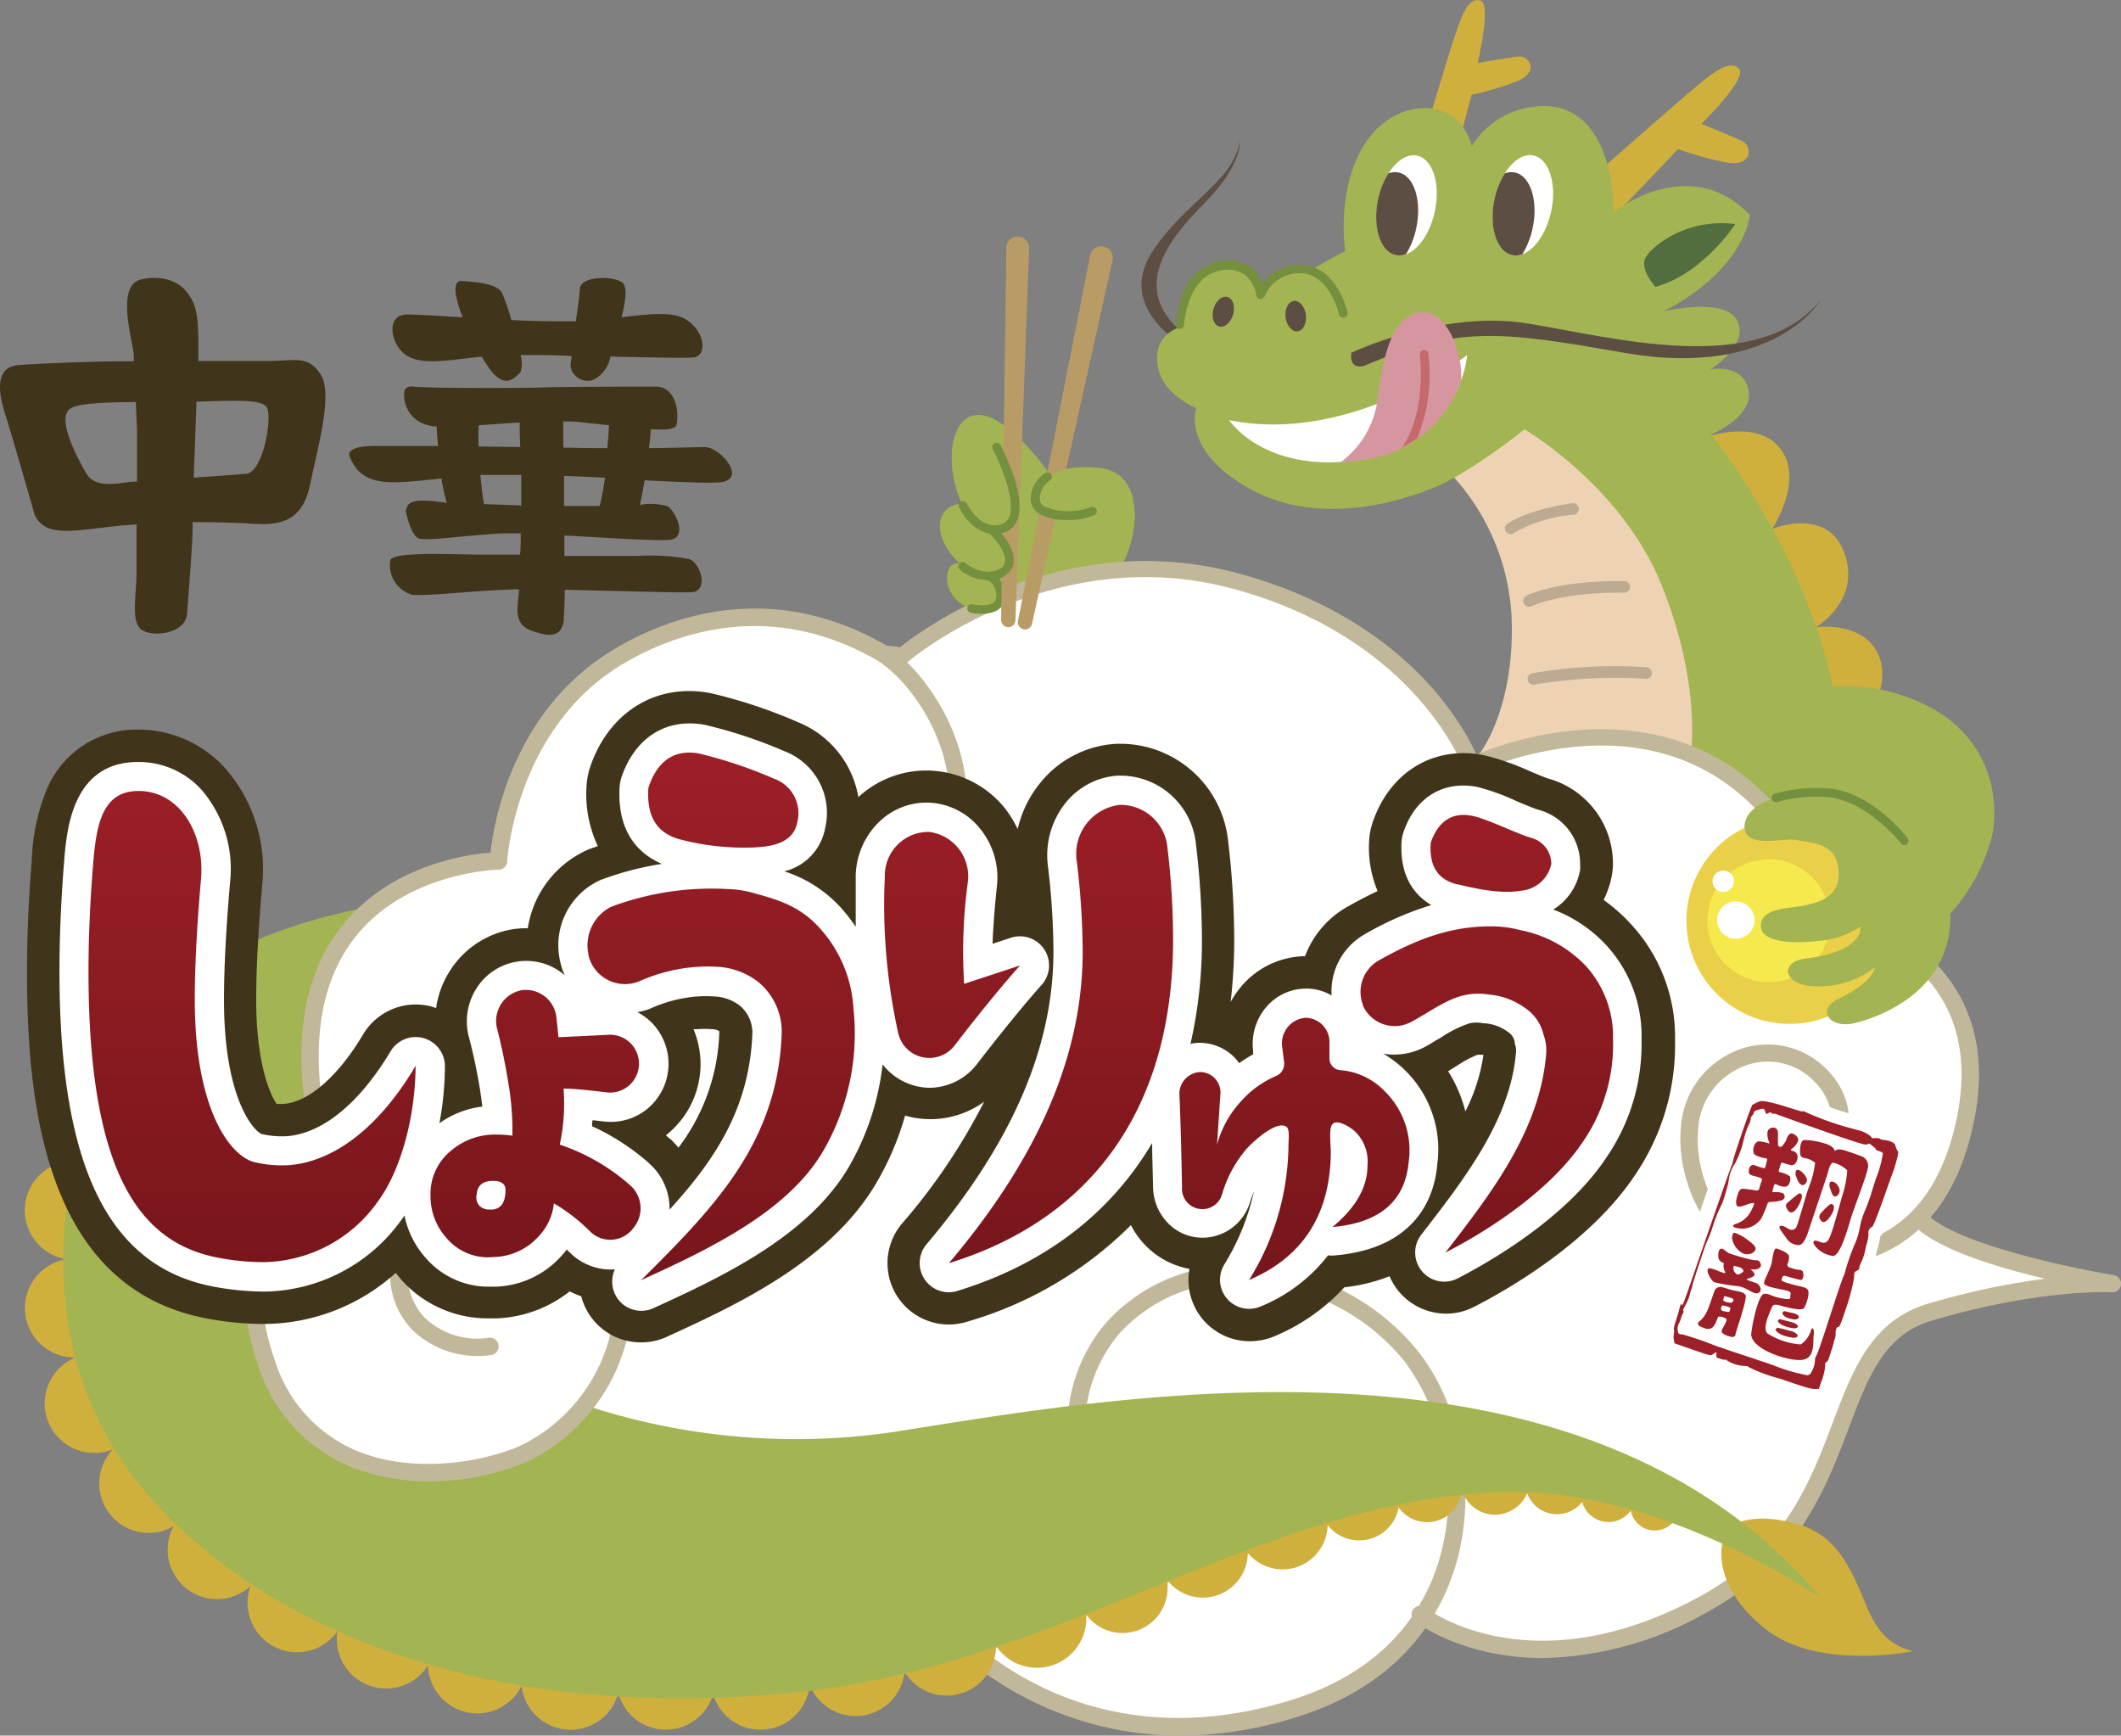 <?xml version="1.0" encoding="utf-8"?>
<svg xmlns="http://www.w3.org/2000/svg" xmlns:xlink="http://www.w3.org/1999/xlink" viewBox="0 0 207.56 169.83">
  <rect x="0" y="0" width="207.56" height="169.83" fill="#808080" stroke="none"/>
  <defs>
    <style>.cls-1{fill:#d0b03c;}.cls-2{fill:#edd3b3;}.cls-3{fill:#bdaa92;}.cls-4{fill:#5c4e42;}.cls-5{fill:#a3b452;}.cls-6{fill:#748f3e;}.cls-7{fill:#526d3e;}.cls-8{fill:#fff;}.cls-9{fill:#d5969f;}.cls-10{fill:#c6696c;}.cls-11{fill:#c1b89a;}.cls-12{fill:#ead048;}.cls-13{fill:#f5e94d;}.cls-14{fill:#b99b66;}.cls-15{fill:#40351a;}.cls-16{fill:url(#名称未設定グラデーション_2);}.cls-17{fill:#9d1f27;}</style>
    <linearGradient id="名称未設定グラデーション_2" x1="83.28" y1="124.35" x2="83.28" y2="72.64" gradientTransform="translate(0 1)" gradientUnits="userSpaceOnUse">
      <stop offset="0" stop-color="#77161b"/>
      <stop offset="1" stop-color="#9d1f27"/>
    </linearGradient>
  </defs>
  <g id="レイヤー_2" data-name="レイヤー 2">
    <g id="レイヤー_5" data-name="レイヤー 5">
      <path class="cls-1" d="M166.87,42.81s5.11-1.92,7.4,1.16-.86,7.8-.86,7.8,5.44-2.29,7.09,2.37-2.8,7.23-2.8,7.23,5.09-.72,6.31,3.22a5.22,5.22,0,0,1-4,6.52s4.58-.07,4.94,3.79-4,4.94-4,4.94,4.29,1.43,3.65,5.73-5.3,4.3-5.3,4.3S184.51,67.42,166.87,42.81Z"/>
      <path class="cls-1" d="M142.92,13.43,144,9.28A30.5,30.5,0,0,0,148.33,8c2.42-.91,1.29-2.58.27-2.47s-4,.64-4,.64,1.4-5.8.27-6.12-1.77,1.29-2.47,3.38-2.54,8.25-2.54,8.25Z"/>
      <path class="cls-1" d="M157.55,21.59l6.66-7a32,32,0,0,0,4.65,1.29c2.7.54,2.62-1.6,1.64-2.07s-4-1.69-4-1.69,4.53-4.45,3.69-5.37-2.32.16-4.13,1.66-9,7.84-9,7.84Z"/>
      <path class="cls-2" d="M142.33,46.76a22.14,22.14,0,0,1,5.59,13.53c.36,8.24-2.57,13-3.58,14-1.17,1.19-2.37,2-5.27,2.9l23.53,9.13s5.29-8.24,3.15-21.12-11.6-22.06-16.62-23.92l-7.16,5Z"/>
      <path class="cls-3" d="M147.85,52.27a.59.59,0,0,1-.47-.24.56.56,0,0,1,.14-.79c.08-.06,2-1.38,6.34-2a.56.56,0,0,1,.63.49.55.55,0,0,1-.48.63,14.29,14.29,0,0,0-5.84,1.77A.55.55,0,0,1,147.85,52.27Z"/>
      <path class="cls-3" d="M149.64,59.36a.57.57,0,0,1-.51-.32.56.56,0,0,1,.25-.76c.13-.06,3.13-1.51,9.57-1.42a.57.57,0,0,1,0,1.14h0c-6.12-.1-9,1.29-9.05,1.3A.57.57,0,0,1,149.64,59.36Z"/>
      <path class="cls-3" d="M150.07,67a.58.58,0,0,1-.56-.44.56.56,0,0,1,.43-.68,46.91,46.91,0,0,1,11.18-.59.57.57,0,0,1,.54.59.54.54,0,0,1-.59.54,48.22,48.22,0,0,0-10.88.56Z"/>
      <path class="cls-4" d="M114.91,33.16s-5.44-3.51-2.15-8.52,7.81-6.73,8.59-10.82c0,0,.19,2.39-3.51,6.09s-7.26,8.45-2,12.75C115.88,32.66,115.77,33.3,114.91,33.16Z"/>
      <path class="cls-5" d="M180.5,89.65l-19-3c3.15-4.58,4-13.24,4-13.24s.93-6.87-3-16.4-13.31-15-13.31-15-5.16,4.15-8.74,5.65-11.53,3.87-18.18.15S117.05,40,117.05,40l0-.06c-2-.93-3.28-2.23-3.66-3.73-.86-3.4,2-4.16,2-4.16s.14-5.36,3.87-6.08a3.19,3.19,0,0,1,4.08,2.79,4.13,4.13,0,0,1,4.08-2.44,3.65,3.65,0,0,1,.76.14l3.46-1.92s-.93-5.88,1.87-10.39,9.09-5.08,10.52.14a8.25,8.25,0,0,1,7.88-3.86c5.3.64,6.15,8.09,5.94,10.38,0,0,7.37-6,13.39.22,0,0-.36,5.22-8.45,9.45,0,0,6.09-1.5,7.23.93s-2.65,4.73-2.65,4.73,3.15-.65,3.73,2-3.66,4.37-3.66,4.37,9,11,11.89,24.56S180.5,89.65,180.5,89.65Z"/>
      <path class="cls-6" d="M115.43,32.18h0a.42.42,0,0,1-.38-.46c.11-1.27.73-5.48,4.19-6.14a3.87,3.87,0,0,1,3.13.54,3.58,3.58,0,0,1,1.18,1.6,4.43,4.43,0,0,1,4-1.79c3.28.24,4.28,4.45,4.32,4.63a.43.43,0,0,1-.32.51.44.44,0,0,1-.51-.32s-.9-3.78-3.55-4A3.68,3.68,0,0,0,123.75,29a.42.42,0,0,1-.45.26.43.43,0,0,1-.36-.38,3.33,3.33,0,0,0-1.12-2,3.09,3.09,0,0,0-2.46-.39c-2.87.56-3.41,4.26-3.51,5.38A.42.42,0,0,1,115.43,32.18Z"/>
      <path class="cls-7" d="M162,28.07s-1.64-1.79-.93-2.93,4-3.8,8.74-3.22C169.83,21.92,166.68,26.78,162,28.07Z"/>
      <ellipse class="cls-8" cx="149.03" cy="20.09" rx="4.98" ry="2.83" transform="translate(98.42 161.69) rotate(-78.01)"/>
      <path class="cls-4" d="M148.25,16.88a1.78,1.78,0,0,0-1,.09,7.92,7.92,0,0,0-1,2.53c-.57,2.69.21,5.13,1.73,5.46a1.78,1.78,0,0,0,1-.09,8,8,0,0,0,1-2.53C150.55,19.65,149.77,17.2,148.25,16.88Z"/>
      <ellipse class="cls-8" cx="137.64" cy="20.09" rx="4.98" ry="2.83" transform="translate(89.4 150.56) rotate(-78.01)"/>
      <path class="cls-4" d="M136.86,16.88a1.78,1.78,0,0,0-1,.09,7.91,7.91,0,0,0-1,2.53c-.57,2.69.2,5.13,1.73,5.46a1.78,1.78,0,0,0,1-.09,8,8,0,0,0,1-2.53C139.16,19.65,138.39,17.2,136.86,16.88Z"/>
      <ellipse class="cls-4" cx="126.8" cy="30.94" rx="1" ry="1.5" transform="translate(-2.86 15.97) rotate(-7.13)"/>
      <ellipse class="cls-4" cx="119.71" cy="30.51" rx="1.5" ry="1" transform="translate(57.46 137.21) rotate(-74.04)"/>
      <path class="cls-4" d="M132.24,34.52s8.88-4.23,17.25-2.87,22.63,5.3,28.72-2.36c0,0-4.43,7.83-19.27,5.23-12.24-2.15-16.25-2.65-25.49,1.29C133.45,35.81,132,36.24,132.24,34.52Z"/>
      <path class="cls-8" d="M120.28,41.11s3.51,5.37,13,3.86a11.87,11.87,0,0,0,10.31-10.24S132.31,43.54,120.28,41.11Z"/>
      <path class="cls-9" d="M143,37.22A11.67,11.67,0,0,1,133.31,45a21.24,21.24,0,0,1-2.13.23,9,9,0,0,0,3.55-5.66s0,0,0-.08c.59-4.19,1.24-8.38,4.14-8.92,2-.37,3.49,2.08,4,4.75A10.46,10.46,0,0,1,143,37.22Z"/>
      <path class="cls-10" d="M139.78,34.62a.42.42,0,0,0-.48-.36.43.43,0,0,0-.36.48s.73,5.45-1.71,9a12.76,12.76,0,0,0,1.46-.86A16.5,16.5,0,0,0,139.78,34.62Z"/>
      <path class="cls-5" d="M111.05,50.15a11,11,0,0,1-1.74,6c-1.74,2.44-5.53,4-10.66,2.57s-3.57-8.07-3.57-8.07c-2.22-2.47-2.75-8.25-.45-9.73,3-1.93,8.13,5.51,8.13,5.51Z"/>
      <path class="cls-8" d="M187.81,119.15l-.05,0a18.41,18.41,0,0,0,4.49-9.2c3.72-17.33-13.32-20.34-13.32-20.34C169.05,62.8,144,75,144,75s-4.58-13-23.06-18-32.65,7.3-32.65,7.3-16-3.15-26.56,8.74S57.57,99,57.57,99c-11.6-.14-21.91,8.74-22.2,23.2s9.38,20.19,9.38,20.19-1.11,15.17,15.61,21.2c15.89,5.73,31.43-5.16,31.43-5.16s12.39,15.76,34.87,8.74c6-1.87,10-5.15,12.56-9,1.39.95,11.77,7.39,27.54-1.19,16-8.7,11.17-25.35,22.13-28.57s17.82-2.79,17.82-2.79S191,123,187.81,119.15Z"/>
      <path class="cls-11" d="M151,162.24c-7.66,0-12.16-3.31-12.44-3.53a.85.85,0,1,1,1-1.36c.43.33,10.56,7.7,26.79-1.14,8.25-4.49,10.77-11.14,13-17,1.94-5.15,3.78-10,9.31-11.64a74.2,74.2,0,0,1,11.46-2.45c-4.86-1.15-10.94-3-13-5.42a.85.85,0,0,1,.11-1.2.84.84,0,0,1,1.19.11c2.48,3,14.12,5.44,18.39,6.15a.85.85,0,0,1-.19,1.69c-.06,0-6.88-.38-17.53,2.76-4.71,1.38-6.25,5.45-8.2,10.6-2.21,5.84-5,13.11-13.76,17.9A33.81,33.81,0,0,1,151,162.24Z"/>
      <path class="cls-11" d="M115.48,169.83a32.92,32.92,0,0,1-23.84-10.25c-3.14,2-17.08,10.06-31.57,4.84-15.36-5.54-16.18-18.76-16.18-21.54-1.94-1.34-9.63-7.46-9.37-20.67.3-15.37,11-23.55,21.82-24C55.06,94.46,52,82.55,61.08,72.4c9.85-11,24.36-9.46,27-9.07,2.23-1.77,15.94-11.88,33.12-7.22,16.17,4.39,21.91,14.68,23.28,17.73,2.8-1.16,12.12-4.46,21.11-.84,6.25,2.52,11,7.85,14,15.84,1.78.41,7.92,2.17,11.5,7.48,2.51,3.73,3.19,8.36,2,13.77-1.83,8.52-6.45,11.79-10,13-5.86,2.06-12.24.05-14.7-2s-4.25-6.66-3.91-10.61a8.68,8.68,0,0,1,4.32-7.12,8.11,8.11,0,0,1,9.1.51c2.29,1.76,3.45,4.47,2.88,6.74a.85.85,0,1,1-1.65-.41c.4-1.6-.53-3.65-2.27-5a6.36,6.36,0,0,0-7.23-.37,7,7,0,0,0-3.45,5.78c-.3,3.38,1.14,7.4,3.29,9.14,1.87,1.53,7.62,3.59,13.06,1.68,4.57-1.61,7.57-5.58,8.91-11.79,1.06-4.95.47-9.14-1.77-12.47-3.72-5.54-10.79-6.84-10.87-6.85a.86.86,0,0,1-.65-.55c-2.86-7.76-7.31-12.91-13.21-15.29-9.8-4-20.45,1.11-20.56,1.16a.87.87,0,0,1-.69,0,.84.84,0,0,1-.48-.5c-.05-.13-4.7-12.68-22.48-17.51s-31.73,7-31.87,7.12a.83.83,0,0,1-.72.2c-.16,0-15.63-2.91-25.77,8.46s-4.07,25-4,25.15a.84.84,0,0,1-.78,1.2H57.3c-10.3,0-20.79,7.64-21.08,22.37-.27,13.76,8.59,19.22,9,19.44a.86.86,0,0,1,.42.79c0,.6-.84,14.61,15,20.34,15.3,5.51,30.5-4.95,30.65-5a.85.85,0,0,1,1.16.17c.49.62,12.32,15.2,34,8.45,9.22-2.88,12.86-8.86,14.29-13.37a22.39,22.39,0,0,0-3.18-19.6,20.92,20.92,0,0,0-15.69-7.86,15.41,15.41,0,0,0-12.42,5.1,14.24,14.24,0,0,0-1.74,15.48A8,8,0,0,0,116,150.6c3.45-.43,5.78-1.57,6.92-3.39a6,6,0,0,0,.54-4.66.85.85,0,0,1,.53-1.07A.84.84,0,0,1,125,142a7.62,7.62,0,0,1-.71,6.1c-1.42,2.28-4.17,3.68-8.15,4.18a9.6,9.6,0,0,1-10-5.35,16,16,0,0,1,2-17.39,17,17,0,0,1,13.75-5.69,22.62,22.62,0,0,1,17,8.52c4.3,5.61,5.69,14.11,3.45,21.15-1.55,4.9-5.48,11.38-15.4,14.48A38.37,38.37,0,0,1,115.48,169.83Z"/>
      <circle class="cls-12" cx="175.13" cy="90.09" r="10.1"/>
      <circle class="cls-13" cx="173.09" cy="90.09" r="6.01"/>
      <circle class="cls-8" cx="169.87" cy="90.03" r="1.83"/>
      <circle class="cls-8" cx="168.63" cy="86.23" r="1.05"/>
      <path class="cls-5" d="M171.83,69.46A17.37,17.37,0,0,1,186,68c8.23,2.58,9.74,9.23,9,13.53a18.07,18.07,0,0,1-4.15,7.88c.21,7.44-6.72,10.07-9.35,10.7-2.47.59-3.77-1.31-1.61-2.36,3.55-1.72,3.55-3.06,3.55-3.06a8.9,8.9,0,0,1-5.64,1.82c-3.12.06-3.94-2.38-1-2.73,5.69-.7,5.26-3.12,5.26-3.12a8.19,8.19,0,0,1-4.08,1.4c-2.86.35-5.8.07-5.66-1.58s2.67-1.57,4.16-1.86c1.75-.34,3.75-1,3.43-3.6-.3-2.45-2.2-2.47-4.19-2.84-1.12-.22-5,.93-5-1.29s3.72-3.58,7.95-3.37Z"/>
      <path class="cls-6" d="M186.37,82.7a.43.43,0,0,1-.34-.16c0-.05-3.44-4.36-7.42-4.56a14.19,14.19,0,0,0-4.69.49.42.42,0,0,1-.53-.28.43.43,0,0,1,.28-.53,15.19,15.19,0,0,1,5-.53c4.37.22,7.9,4.7,8,4.89a.42.42,0,0,1-.07.59A.43.43,0,0,1,186.37,82.7Z"/>
      <path class="cls-5" d="M96.76,56.27a2.22,2.22,0,0,1,1.15,2.25c-.16,1-1.13,1.18-2.31,1.08a3.21,3.21,0,0,1-2.85-2.37c-.19-.86-.06-2.09,1.06-2.12A5.74,5.74,0,0,1,96.76,56.27Z"/>
      <path class="cls-6" d="M96.11,60.05l-.55,0a4.15,4.15,0,0,1-.58-.1.43.43,0,0,1-.31-.52.42.42,0,0,1,.52-.3,3.5,3.5,0,0,0,.45.07c1.7.16,1.81-.48,1.85-.72a1.8,1.8,0,0,0-1-1.84.41.41,0,0,1-.1-.59.42.42,0,0,1,.59-.1,2.62,2.62,0,0,1,1.32,2.67C98.21,59.28,97.73,60.05,96.11,60.05Z"/>
      <path class="cls-14" d="M98.68,61.37h0a.71.71,0,0,1-.71-.72l.51-36.41a1.12,1.12,0,0,1,1.23-1.1h0a1.12,1.12,0,0,1,1,1.15l-1.34,36.4A.7.7,0,0,1,98.68,61.37Z"/>
      <path class="cls-5" d="M97,51.66c2.91,2.88,2,4.65-.32,4.68S91.72,53.28,92,51.21a2,2,0,0,1,2.13-1.88C94.94,49.53,97,51.66,97,51.66Z"/>
      <path class="cls-6" d="M96.6,56.76a4.44,4.44,0,0,1-2.65-1,.43.43,0,0,1-.07-.6.42.42,0,0,1,.59-.08,3.6,3.6,0,0,0,2.15.86c.87,0,1.48-.28,1.67-.75.28-.71-.33-1.9-1.64-3.2a.42.42,0,0,1,0-.6.43.43,0,0,1,.6,0c2.06,2,2.13,3.37,1.82,4.12a2.44,2.44,0,0,1-2.44,1.28Z"/>
      <path class="cls-5" d="M97.53,43.75s4.08,7.74,0,8.06S91.63,42.9,94.63,41"/>
      <path class="cls-6" d="M97.32,52.24c-1.35,0-2.57-.9-3.45-2.57a.43.43,0,0,1,.18-.58.42.42,0,0,1,.57.18c.44.84,1.42,2.24,2.88,2.12a1.39,1.39,0,0,0,1.19-.66c.85-1.56-.82-5.42-1.53-6.78a.42.42,0,1,1,.75-.39c.28.54,2.75,5.34,1.52,7.58a2.16,2.16,0,0,1-1.86,1.09Z"/>
      <path class="cls-14" d="M100.19,61.58h0a.7.7,0,0,1-.57-.83L106.68,25a1.12,1.12,0,0,1,1.4-.86h0a1.12,1.12,0,0,1,.79,1.32L101,61A.7.7,0,0,1,100.19,61.58Z"/>
      <path class="cls-5" d="M111,51.13c.21-2.53-.54-5-3.34-5.33-3.63-.48-6.28.78-6.39,2.93s4.51,1.93,5.59,1.28Z"/>
      <path class="cls-6" d="M104.43,50.88a5.43,5.43,0,0,1-2.65-.57,1.71,1.71,0,0,1-.91-1.61,3.07,3.07,0,0,1,1.4-2.4.43.43,0,0,1,.59.11.42.42,0,0,1-.11.59,2.24,2.24,0,0,0-1,1.75.87.87,0,0,0,.5.83,6.18,6.18,0,0,0,4.44.07.42.42,0,0,1,.58.15.42.42,0,0,1-.14.58A6.18,6.18,0,0,1,104.43,50.88Z"/>
      <path class="cls-1" d="M147.93,144.62c-12.56.11-23.85,4.69-35.81,9.53-10.66,4.32-21.68,8.78-34.05,10.08a112.56,112.56,0,0,1-11.6.62c-31.56,0-46.61-14.08-51.62-20.14-6-7.26-8.46-16.87-6.91-27.08,1.4-9.2,6-17.53,11.66-21.25a39.37,39.37,0,0,1,6.07-3.17,3,3,0,0,0-1-1,2.87,2.87,0,0,0-1.45-.4,2.9,2.9,0,0,0-2.88,2.6l-.06,0A3.61,3.61,0,0,0,18.6,94,3.64,3.64,0,0,0,15,97.69a3.85,3.85,0,0,0,.06.69,4.41,4.41,0,0,0-.83-.08,4.05,4.05,0,0,0-3.35,6.36l0,0a4.48,4.48,0,0,0-1-.12,4.84,4.84,0,0,0-2.39,9.05l-.26,0a4.84,4.84,0,0,0-.94,9.58v.09a4.83,4.83,0,0,0,1,9.56h.12a4.83,4.83,0,0,0,3.64,9,4.84,4.84,0,0,0,3.5,8.18,4.86,4.86,0,0,0,2.45-.67,4.83,4.83,0,0,0,7.52,5.86,4.77,4.77,0,0,0-.29,1.65,4.84,4.84,0,0,0,8.79,2.79h0a4.56,4.56,0,0,0-.06.75,4.83,4.83,0,0,0,8.92,2.58,4.83,4.83,0,0,0,9.16,2h0a4.83,4.83,0,0,0,9.38,1h.18a4.81,4.81,0,0,0,9.08.13h.21a4.83,4.83,0,0,0,9.26-.68l.35,0a4.82,4.82,0,0,0,9-1.64l.13,0a4.83,4.83,0,0,0,8.84-2.56l.11,0a4.83,4.83,0,0,0,8.73-2.86c0-.11,0-.23,0-.34h0a4.41,4.41,0,0,0,7.95-2.61,5.09,5.09,0,0,0,0-.56l.11-.05a4.4,4.4,0,0,0,7.74-2.83,4.41,4.41,0,0,0,7.81-2.74,3.92,3.92,0,0,0,6.95-1.72,3.41,3.41,0,0,0,6.1-1.16l.31,0a3.41,3.41,0,0,0,3,1.88,3.46,3.46,0,0,0,3.17-2.1,3.11,3.11,0,0,0,5.38.84,2.67,2.67,0,0,0,4.75.85,2.41,2.41,0,0,0,2.36,1.95,2.43,2.43,0,0,0,2.34-1.83,47.16,47.16,0,0,0-16-3.18Z"/>
      <path class="cls-1" d="M170.07,149s2-1,5.9.15,5.24,4.51,6.72,8.09c1.32,3.2,3.1,4,4.52,4.32,0,0-9.2,1.94-14.39-2.13s-4.32-8.09-4.32-8.09a8.44,8.44,0,0,1,.23-1.73Z"/>
      <path class="cls-5" d="M56.54,89.38C45.6,86,29.19,88.54,18.88,95.27c-11.59,7.57-19.15,33.24-5,50.29,10.5,12.69,32.19,23.35,64.38,20C104.44,162.8,124.34,146.15,148,146c15.07-.13,30.18,10.37,30.18,10.37-23.61-28.21-69.17-19.63-90.87-16.23a65.73,65.73,0,0,1-38.93-6.32c-12.41-5.89-8.83-18.3,2.11-20.19Z"/>
      <path class="cls-8" d="M97.32,94.78a14.3,14.3,0,0,0-5.43-9.52,14.91,14.91,0,0,0,1.52-4c1.81-7.93-3.77-15.54-7.38-17.57-9.84-5.53-19.13-3.26-25.49.52-11,6.57-11.76,20-11.76,20S26.43,84.48,31,109.66c0,0-9.76,9.88-4.87,23.72s20.44,11.21,25.6,8.65a17.53,17.53,0,0,0,8.44-9.76,23.3,23.3,0,0,0,21.35-2.62c10.07-6.94,7.5-19,7.5-19C94.06,109.11,98.52,102.62,97.32,94.78Z"/>
      <path class="cls-11" d="M43,144.91a20.58,20.58,0,0,1-8.61-1.36,15.78,15.78,0,0,1-9.11-9.89c-4.51-12.75,3.11-22.38,4.76-24.26-1.37-8.08-.15-14.49,3.63-19.05,4.73-5.72,12-6.74,14.33-6.92.33-3,2.21-14,12.11-19.91,5-3,15-6.93,26.34-.53,3.82,2.15,9.7,10.17,7.79,18.5a14.9,14.9,0,0,1-7.66,10.1,14.33,14.33,0,0,1-12.33.11c-4.38-1.88-6.73-5.63-6.31-10a9.19,9.19,0,0,1,6.82-8.26,6.85,6.85,0,0,1,5.71.9,7.76,7.76,0,0,1,2.75,5.13.85.85,0,0,1-.77.92.87.87,0,0,1-.93-.77,6.06,6.06,0,0,0-2.07-3.91,5.23,5.23,0,0,0-4.33-.61,7.5,7.5,0,0,0-5.49,6.77c-.35,3.62,1.63,6.72,5.29,8.3a12.44,12.44,0,0,0,10.89-.06,13.21,13.21,0,0,0,6.77-9c1.72-7.51-3.54-14.71-7-16.64-10.65-6-20-2.25-24.64.51C50.45,71.24,49.64,84.16,49.63,84.29a.83.83,0,0,1-.84.81c-.08,0-8.73.18-13.82,6.34-3.5,4.24-4.58,10.32-3.19,18.07a.84.84,0,0,1-.23.75c-.09.09-9.31,9.68-4.66,22.83A14.13,14.13,0,0,0,35,142c5.95,2.41,13.14.84,16.27-.71A16.46,16.46,0,0,0,59.61,131a11.29,11.29,0,0,0-2.21-9.76c-2.86-3.77-7-5.38-11.07-4.29a8.29,8.29,0,0,0-6.35,6.7A6.15,6.15,0,0,0,41.63,129a7.46,7.46,0,0,0,6.2,1.9.85.85,0,0,1,.23,1.69,9.23,9.23,0,0,1-7.63-2.38,7.76,7.76,0,0,1-2.14-6.8,10,10,0,0,1,7.6-8.13c4.77-1.26,9.57.57,12.87,4.91a13.06,13.06,0,0,1,2.5,11.18,18.21,18.21,0,0,1-9.2,11.44A23.66,23.66,0,0,1,43,144.91Z"/>
      <path class="cls-15" d="M31.41,36.7c-1.22-2-2.61-1.39-5-1.38l-7,0c0-1.22,0-2.12,0-2.47-.09-1.48,0-3-1.26-4.43s-3.38-1.35-4.44-1.05c-2.39.67-.71,6.09-.62,7.33,0,.17,0,.39,0,.65h-.75c-3.12,0-8.49.2-10.57.38S-.3,38,.49,40.47,3.4,50.41,3.4,50.41c1.14,2.3,3.91,1.46,8.59,1,.45,0,.91-.08,1.37-.11,0,1.83,0,3.55,0,4.79,0,2.05-.55,4.52.36,5.42s4.44.64,4.59-1.5.55-6.75.54-8.47v-.45c2.27,0,4.37.05,6.09.17,3.38.23,4.85-1,5.44-4S32.63,38.66,31.41,36.7ZM12.66,47.16c-1.73.25-3.46.51-4.25-.89s-3.15-5.66-1.33-6.4c1-.44,3.55-.52,6.22-.53,0,.92.08,1.84.11,2.63,0,1,0,2.93,0,5.14Zm11.43-.8c-.73.07-2.89.22-5.13.38.08-2.28.18-5,.27-7.44,3.65-.1,6.14-.25,6.82.47S25.83,46.18,24.09,46.36Z"/>
      <path class="cls-15" d="M47.15,34.9a13.52,13.52,0,0,0,.79,1.23c1.44,1.94,2.4.92,3,.28a2.91,2.91,0,0,0,0-1.67c1.39,0,3.15,0,5,.09-.06.52-.11.9-.11,1a1.69,1.69,0,0,0,2.32,1.3,3.24,3.24,0,0,0,1.59-2.24c3.93.09,7.51.16,8.18.08,1.28-.17,1.12-2.59-.88-3.76-1.26-.74-3.54-.48-6.21-.17.38-1.52.63-3.08,0-3.44-1-.65-4-.56-4.09.65,0,.5-.2,1.8-.39,3.19l-.57,0c-1.54,0-3.6,0-5.74-.13a20.26,20.26,0,0,0-.9-2.62c-.48-.93-2.33-1.06-3.92-1.2-1-.1-.72,1.6.06,3.56-2.52-.15-4.62-.28-5.43-.28-1.92,0-1.73,2.36-.56,3.59C40.75,35.93,43.63,35.24,47.15,34.9Z"/>
      <path class="cls-15" d="M69,43.75c-.9,0-2.86.07-5.49.1.08-.69.15-1.33.18-1.85,1.49.09,2.42,0,2.51-.42.32-1.58-.24-3.75-2-3.75s-8.65,0-11,.08-11.52.08-12.65-.08-1,.75-1,.75a3,3,0,0,0,2.25,3,3.76,3.76,0,0,0,.94.16c0,.54.07,1.19.13,1.9l-6.29,0c-2.09,0-2.54.57-2.38,1,1.26,3.18,4.08,2.68,9,2.18a16.71,16.71,0,0,0,.53,2.4L43,49.1c-2.81-.34-3.13.08-3.29.92,0,0,.48,2.42,1.29,2.67s4.08-.25,8.08-.5c.52,0,1.16,0,1.88,0,0,.66,0,1.37-.07,2.08l-3.53,0c-2.88,0-9.09-.36-9.17.59a3,3,0,0,0,2.16,3.34c1.81.14,6.48-.47,10.43-.54,0,.11,0,.2,0,.29-.08,1.25-.64,3.08,1.2,3.75s3,.67,3.2-1.08c0-.36.08-1.44.09-2.91,4.73.1,11.05.3,12.4.24,1.76-.09.88-3-.32-3.26a20.47,20.47,0,0,0-5-.29c-1.07,0-4,0-7.12,0,0-.65,0-1.31,0-2,4.49.23,9.5.6,10.49.39,1.52-.34.4-2.76-.4-3.26a6.09,6.09,0,0,0-2.7-.13c.15-.65.31-1.49.46-2.4,3.47.17,6.36.3,7.45.19C73.18,46.84,70.42,43.75,69,43.75Zm-9.41-2.14c0,.53-.08,1.33-.16,2.24H58.25l-3.13-.05c0-1,0-1.92,0-2.56.67,0,1.31,0,1.9.1Zm-12.73,0c1.26-.08,2.62-.19,4-.27,0,.65,0,1.48.06,2.4l-4.08-.05C46.81,43,46.82,42.23,46.85,41.61Zm.51,7.72c-.13-.7-.26-1.73-.36-2.86l1,0c.88,0,1.89,0,3,0,0,1.1,0,2.16,0,3C49.75,49.4,48.5,49.37,47.36,49.33Zm11.32.18-3.49,0c0-1,0-2,0-2.95l4,.18A22.34,22.34,0,0,1,58.68,49.51Z"/>
      <path class="cls-15" d="M159.69,90.52a16.83,16.83,0,0,0-2.76-2.46,9.24,9.24,0,0,0,.8-2.37,6.52,6.52,0,0,0,.11-1,8.64,8.64,0,0,0-6.33-8.51c-.31-.09-1.19-.46-1.78-.71a24.56,24.56,0,0,0-4.59-1.59c-4.8-.91-9,1.59-10.73,6.35a6.89,6.89,0,0,0-.43,2.07,11,11,0,0,0,.83,4.89c-1.05.49-2,1-3,1.56a9.28,9.28,0,0,0-4.1,4.82h-.28a8.34,8.34,0,0,0-6,3,9.07,9.07,0,0,0-1,1.47,52.75,52.75,0,0,0,.35-6.12,83.81,83.81,0,0,0-.59-9.59,10.62,10.62,0,0,0-11.07-9.54,10.25,10.25,0,0,0-7.26,3.74,11,11,0,0,0-2.27,4.6A10.49,10.49,0,0,0,98.27,79a9.89,9.89,0,0,0-6.94-3.58A9.76,9.76,0,0,0,84,78h0a9.66,9.66,0,0,0-5.85-7.31,49.28,49.28,0,0,0-8.63-2.87c-5.24-1-9.83,1.78-11.71,7.06a7.47,7.47,0,0,0-.41,2,11.92,11.92,0,0,0,1.1,5.91l-.85.3a10.07,10.07,0,0,0-6,7.74,8.46,8.46,0,0,0-1.51.1,9,9,0,0,0-6.07,4,9.05,9.05,0,0,0-1.39,3.71l-.38-.13a6,6,0,0,0-6.78,2.73c-2.38,4-5.24,6.54-7.67,6.77a4.26,4.26,0,0,1-.78,0c-.71-1-2-4.15-2-10.16,0-3,.2-6.8.59-11.28A14.93,14.93,0,0,0,22,75.13a11.44,11.44,0,0,0-8.47-3.74h-.08A9.5,9.5,0,0,0,4.68,77a19.87,19.87,0,0,0-1.57,7.18C2.8,88,2.64,91.64,2.64,95.07,2.64,108.18,4.46,126,20.18,129a30,30,0,0,0,5.66.55,19.37,19.37,0,0,0,12.89-5c.18.23.36.46.55.68A11.32,11.32,0,0,0,47.89,129l.76,0a12.28,12.28,0,0,0,7.1-2.64,8,8,0,0,0,1.13.48,6,6,0,0,0,.88,1.92,6,6,0,0,0,5,2.59,5.87,5.87,0,0,0,2.51-.55c6.72-3.08,15.92-7.3,20.46-15a28,28,0,0,0,2.84-6.64q.3.09.6.15a8.94,8.94,0,0,0,7.14-1.51,59,59,0,0,1-8,11.88,6,6,0,0,0,6.36,9.64,37.33,37.33,0,0,0,16-9.44,8.19,8.19,0,0,0,1.73,2.28,8,8,0,0,0,4,2,6,6,0,0,0,5.93,7.08,6.2,6.2,0,0,0,2.37-.48,19.51,19.51,0,0,0,6.86-4.8,17,17,0,0,0,4.42-1.08,6.31,6.31,0,0,0,.9,1.48,6.05,6.05,0,0,0,4.64,2.18,6,6,0,0,0,2.74-.67c3.25-1.66,11.27-6.23,15.66-12.77a22.63,22.63,0,0,0,4-13.34h0A16.24,16.24,0,0,0,159.69,90.52Zm-18,14.31,1-.62a10.79,10.79,0,0,1,1.89-1l.3,0,.15,0,.14,0a17.8,17.8,0,0,1-1.77,5.54A13.49,13.49,0,0,0,141.72,104.83Zm-76.09,6.64-.44-.38a1.73,1.73,0,0,0,.21-.17,8.85,8.85,0,0,0,2.5-10.21l.28,0a10.6,10.6,0,0,1,1.63,0,1.33,1.33,0,0,1,.61.19,1,1,0,0,1,0,.14,19.63,19.63,0,0,1-4,11.26A8.63,8.63,0,0,0,65.63,111.47Z"/>
      <path class="cls-8" d="M95.7,104c2.4-3.11,4.5-5.68,6.25-7.65a2.85,2.85,0,0,0-3-4.6l-1.82.6c.06-1.61.2-3.5.43-5.65A7.58,7.58,0,0,0,95.84,81a6.76,6.76,0,0,0-4.73-2.45,6.64,6.64,0,0,0-4.94,1.74,7.57,7.57,0,0,0-2.43,5.39c0,1.74,0,3.41,0,5a18.07,18.07,0,0,0-1.28-1.67,12.68,12.68,0,0,0-5.71-3.75,5.34,5.34,0,0,0,4-4.24,6.45,6.45,0,0,0-3.9-7.48A46.83,46.83,0,0,0,69,70.93c-3.74-.7-6.78,1.17-8.14,5a3.92,3.92,0,0,0-.23,1.15c-.24,4.61,2.12,6.59,4.15,7.45a30.62,30.62,0,0,0-6,1.57,7,7,0,0,0-3.94,8.07v0a6.33,6.33,0,0,0,.42,1.25L55,95.21a5.76,5.76,0,0,0-8.34,1.45,6,6,0,0,0-.78,4.79A53.54,53.54,0,0,1,47,106.78c.09.62.15,1.1.2,1.5A9.07,9.07,0,0,0,43,109.91a31.22,31.22,0,0,0,.54-5.58,2.86,2.86,0,0,0-5.31-1.47c-3,5-6.56,8-10.09,8.31a8.6,8.6,0,0,1-2.54-.21c-.78-.31-3.68-3.46-3.68-13.13,0-3.1.2-7,.6-11.55a11.88,11.88,0,0,0-2.8-9,8.28,8.28,0,0,0-6.14-2.72h-.06c-6.47,0-7,6.64-7.25,9.82-.3,3.75-.45,7.35-.45,10.69,0,19,4.76,28.83,15,30.81a27.12,27.12,0,0,0,5.07.5,16.74,16.74,0,0,0,13.38-7l.31-.44a8.9,8.9,0,0,0,2.12,4.19,8.11,8.11,0,0,0,6.23,2.77h.58a9,9,0,0,0,6.42-3c.19-.21.36-.42.53-.63l.28.27a5.69,5.69,0,0,0,4.43,1.67,2.88,2.88,0,0,0,.25,2.83,2.83,2.83,0,0,0,2.34,1.22,2.78,2.78,0,0,0,1.19-.26c6.34-2.9,15-6.88,19.06-13.72a25.72,25.72,0,0,0,3.36-10.13,5.94,5.94,0,0,0,3.45,2.16,5.6,5.6,0,0,0,1.21.13A5.94,5.94,0,0,0,95.7,104Zm-32.16,9.84a22.63,22.63,0,0,0-5.6-3.64c0-.18,0-.38.05-.59l1.14.13a5.63,5.63,0,0,0,4.24-1.26,5.73,5.73,0,0,0,.38-8.44,5.63,5.63,0,0,0-1.38-1,6.25,6.25,0,0,0,1.2-.32A13.83,13.83,0,0,1,68,97.52a13.34,13.34,0,0,1,2.17,0,4.41,4.41,0,0,1,2.19.85A3.46,3.46,0,0,1,73.63,101c-.24,7.32-3.6,12.43-8.11,17.36A5.88,5.88,0,0,0,63.54,113.85Z"/>
      <path class="cls-8" d="M157.32,92.63A13.64,13.64,0,0,0,152,89a5.7,5.7,0,0,0,2.63-3.89,2.42,2.42,0,0,0,0-.47,5.46,5.46,0,0,0-4-5.38c-.47-.13-1.37-.51-2.16-.84A21.64,21.64,0,0,0,144.55,77c-3.29-.63-6,1-7.17,4.32a3.85,3.85,0,0,0-.23,1.13c-.17,3.48,1.42,5.23,2.92,6.11a30.91,30.91,0,0,0-6.66,2.94,6.42,6.42,0,0,0-3.1,5.91,4.82,4.82,0,0,0-2.71-.67,5.12,5.12,0,0,0-3.71,1.83,5.55,5.55,0,0,0-1.26,4.26l0,.34a12,12,0,0,0-1.36.86c-.14-.18-.28-.36-.44-.53a4.77,4.77,0,0,0-3.52-1.46,4.48,4.48,0,0,0-.81.1,45.28,45.28,0,0,0,1.12-10.27,79.76,79.76,0,0,0-.58-9.22,7.44,7.44,0,0,0-7.71-6.75,7.12,7.12,0,0,0-5,2.6,8.2,8.2,0,0,0-1.79,6.17,71.5,71.5,0,0,1,.55,8.43c0,9.39-4.06,18.76-12.42,28.65a2.86,2.86,0,0,0,2.18,4.7,3,3,0,0,0,.83-.13c8.59-2.64,15-7.6,19.07-14.48,0,1.33.06,2.78.09,4.34a5.15,5.15,0,0,0,1.63,3.67A4.71,4.71,0,0,0,118,121.1a4.89,4.89,0,0,0,4.32-3.45c.12-.37.25-.73.39-1.07a23.25,23.25,0,0,1-2.9,7.15,2.85,2.85,0,0,0,3.55,4.11,16,16,0,0,0,6.6-5,3.15,3.15,0,0,0,.69,0c8.07-.7,9.75-5.88,10-8.91v0a10.83,10.83,0,0,0-5.29-10.83,6.39,6.39,0,0,0,4.17-.71c.54-.3,1-.6,1.52-.89a11.29,11.29,0,0,1,2.76-1.37,3.27,3.27,0,0,1,1.37,0h.15a4.36,4.36,0,0,1,2.19.81,1.51,1.51,0,0,1,.72,1.06l0,.15a1.74,1.74,0,0,1,.11.89c-.58,6.57-5,12.26-9.26,17.77a2.85,2.85,0,0,0,2.26,4.6,2.9,2.9,0,0,0,1.3-.32c3-1.55,10.49-5.79,14.47-11.71a19.62,19.62,0,0,0,3.52-11.64h0A13.12,13.12,0,0,0,157.32,92.63Z"/>
      <path class="cls-16" d="M28.41,114a11.35,11.35,0,0,1-3.68-.33c-2.4-.78-5.67-5.41-5.67-15.85q0-4.8.61-11.8c.39-4.45-2.09-8.65-6.14-8.62-3.53,0-4.11,3.3-4.42,7.19q-.45,5.55-.45,10.47c0,19.68,5,26.53,12.65,28a23.94,23.94,0,0,0,4.53.44,13.92,13.92,0,0,0,11.1-5.88c2.33-3.12,3.71-8.45,3.73-13.33C37.39,109.86,33.08,113.56,28.41,114ZM66.64,82.16a24.83,24.83,0,0,0,6.91.77c1.9-.06,4.09-.38,4.48-2.5a3.58,3.58,0,0,0-2.27-4.23,44,44,0,0,0-7.32-2.46c-2.63-.5-4.14.94-4.92,3.14a1.37,1.37,0,0,0-.08.35C63.32,79.55,64,81.49,66.64,82.16ZM54.78,112a19.27,19.27,0,0,0,.37-5.48c1.16,0,2.6.18,4.32.38a2.83,2.83,0,1,0,.18-5.65l-5,.24c-.07-.7-.13-1.34-.2-1.93a3,3,0,0,0-3.39-2.67,3.06,3.06,0,0,0-2.4,3.82c.42,1.62.81,3.5,1.15,5.65a27,27,0,0,1,.33,4.77,9.43,9.43,0,0,0-1.49-.11,6.62,6.62,0,0,0-4.52,1.58,5.42,5.42,0,0,0-2,4.38,6.11,6.11,0,0,0,1.6,4.2A5.3,5.3,0,0,0,48.3,123a6.06,6.06,0,0,0,4.46-2.08,5.42,5.42,0,0,0,1.44-3.17,17.58,17.58,0,0,1,3.5,2.7,2.8,2.8,0,0,0,4.29-.3l.14-.18a3,3,0,0,0-.47-4A20.06,20.06,0,0,0,54.78,112Zm-6.7,6.34a1.4,1.4,0,0,1-1.14-.33,1.23,1.23,0,0,1-.29-1.14q.1-1.32,1.59-1.32c.82,0,1.23.3,1.23.88C49.47,117.69,49,118.33,48.08,118.36Zm94.49-31.83c1.7.42,4.33,1,6.24.65a3.31,3.31,0,0,0,3-2.63A2.64,2.64,0,0,0,149.9,82c-1.48-.41-4.34-1.89-5.89-2.18-2-.39-3.29.67-3.95,2.51a.66.66,0,0,0-.06.27C139.9,84.53,140.51,86,142.57,86.53ZM93.44,102.27q3.68-4.77,6.38-7.8l-5.47,1.8a50.59,50.59,0,0,1,.35-9.87,4.38,4.38,0,0,0-3.78-5,4.27,4.27,0,0,0-4.33,4.37A57.86,57.86,0,0,0,87.88,101,3.12,3.12,0,0,0,93.44,102.27Zm61.76-7.74A12,12,0,0,0,148.72,91a10.44,10.44,0,0,0-2.41-.35c-4.2-.11-7.69,1.23-11.49,3.39a3.54,3.54,0,0,0-1.46,4.24.26.26,0,0,1,0,.08,3.41,3.41,0,0,0,4.82,1.59c1.85-1,3.27-2.11,5-2.54a6.26,6.26,0,0,1,2.48-.1,7.11,7.11,0,0,1,3.64,1.36,4.34,4.34,0,0,1,1.75,2.57,4.51,4.51,0,0,1,.24,2.06c-.66,7.41-5.44,13.57-9.84,19.26,4.78-2.44,10.43-6.35,13.4-10.76a16.81,16.81,0,0,0,3-10.09A10.28,10.28,0,0,0,155.2,94.53Zm-24.1,10.18a1.15,1.15,0,0,1-1-1.21v-1.42a2.37,2.37,0,0,0-2.37-2.49,2.51,2.51,0,0,0-2.25,2.89l.18,1.45a1.3,1.3,0,0,1-.77,1.35,9.66,9.66,0,0,0-3.54,2.59,10,10,0,0,0-2.25,4.15l.32-4.86a2,2,0,0,0-2-2.26,2.13,2.13,0,0,0-2,2.27c.1,2.34.19,5.33.25,9a2,2,0,0,0,3.93.65,12.14,12.14,0,0,1,2.41-4.43c1.18-1.25,3-2.64,3.81-2.17.42.15.28,1.15.27,1.87a25.35,25.35,0,0,1-3.86,13.16q7.87-3.36,8-12.37c0-1-.22-2.57.18-2.88.32-.49,1.62.14,2.28.8a4.11,4.11,0,0,1,1.13,3.26q0,3.16-3.42,6,6.91-.6,7.45-6.34a8.08,8.08,0,0,0-2.32-6.92A6.74,6.74,0,0,0,131.1,104.71ZM80.33,90.94c-1.93-2.2-4-2.86-6.6-3.56A9.87,9.87,0,0,0,71.32,87a28,28,0,0,0-11.54,1.74,4.23,4.23,0,0,0-2.2,4.62.29.29,0,0,1,0,.09,3.68,3.68,0,0,0,5,2.56,16.47,16.47,0,0,1,5.35-1.38,15.15,15.15,0,0,1,2.66,0,7.22,7.22,0,0,1,3.49,1.36,6.3,6.3,0,0,1,2.42,5.05c-.36,10.7-6.49,17-13.77,24.23,6.29-2.88,14.22-6.54,17.79-12.58a22.93,22.93,0,0,0,3-14A12.78,12.78,0,0,0,80.33,90.94Zm29.22-12.18a4.83,4.83,0,0,0-4.17,5.58,75.13,75.13,0,0,1,.57,8.78c0,11.3-5.43,21.42-13.09,30.48,13.56-4.17,21.94-14.7,21.94-31.72a76.31,76.31,0,0,0-.55-8.89A4.6,4.6,0,0,0,109.55,78.76Z"/>
      <path class="cls-8" d="M186.63,111.76c0-.08-.06-.18-.09-.29-.35-1-1.73-1.25-2.1-1.3a2,2,0,0,0-.76-.19,4,4,0,0,0-1.43-.68l-1-.27a33.23,33.23,0,0,1-4.06-1.42,1.48,1.48,0,0,0-.76-.29c-.18,0-.66-.17-1.3-.37a18.34,18.34,0,0,0-2.11-.56l-.26,0a1.52,1.52,0,0,0-.42-.06,2.19,2.19,0,0,0-1.19.31l-.38.2a1.25,1.25,0,0,0-.6.66l-.26.65c-.37.93-1.51,4.3-1.66,5a3,3,0,0,1-.07.31.82.82,0,0,1,.16-.3c-.17.25-.56,1.22-3.56,10-.68,2-1.18,3.41-1.3,3.7a2.91,2.91,0,0,0-.17.44,5,5,0,0,0-.14.53c-.07.28-.22.81-.33,1.13a3.07,3.07,0,0,0-.25,1.33.06.06,0,0,1,0,0,3.23,3.23,0,0,0,0,1.16l.05.31a1.28,1.28,0,0,0,.84,1l1.58.55a15,15,0,0,0,2.12.65,1.31,1.31,0,0,0,.35.19l.42.14a3.24,3.24,0,0,0,.49.13,5,5,0,0,0,2,.61,28.62,28.62,0,0,0,3.3,1.21,21.3,21.3,0,0,0,3.54,1,2.36,2.36,0,0,0,.46,0l.35,0a1.3,1.3,0,0,0,1-.86l.26-.8a7.2,7.2,0,0,0,.4-1.57,5.11,5.11,0,0,0,.52-1.29,8.26,8.26,0,0,0,.29-1h0c0-.05,0-.14.07-.26a3.32,3.32,0,0,0,.13-.72,6.1,6.1,0,0,0,.86-2,22.38,22.38,0,0,0,.94-3.54,2,2,0,0,0,.51-.91,1.62,1.62,0,0,1,.06-.17,2.05,2.05,0,0,1-.14.2,4.7,4.7,0,0,0,.68-2.07c0,.13,0,.22,0,.23a3.22,3.22,0,0,1,.12-.47,5.09,5.09,0,0,0,.19-1,3.16,3.16,0,0,0,.59-1c.19-.48.47-1.25,1-2.84.37-1.08.68-1.92.75-2.12a6.48,6.48,0,0,0,.31-1C186.83,113.37,187.11,112.38,186.63,111.76Z"/>
      <path class="cls-17" d="M174.48,116.76a2,2,0,0,0-.94-.1.09.09,0,0,1-.09-.12c.05-.18.09-.32.11-.41l.06-.18a.14.14,0,0,1,.18-.08l.12.06c.45.22.86.25,1.05.07a1,1,0,0,0,.2-.89,2.55,2.55,0,0,0-1-.41.15.15,0,0,1-.1-.18l.21-.66a.13.13,0,0,1,.17-.08,8.31,8.31,0,0,0,.87.24c.42,0,.6-.52.59-.82a.56.56,0,0,0-.43-.56l-.18-.06a.07.07,0,0,1,0-.13c.43-.3.73-.79.67-1a.82.82,0,0,0-.62-.54c-.29-.06-.48.42-.56.67a2.71,2.71,0,0,1-.4.57.2.2,0,0,1-.21.06h0A.19.19,0,0,1,174,112a8.42,8.42,0,0,1,0-1c0-.38-.1-.63-.41-.65a.53.53,0,0,0-.63.46,2.07,2.07,0,0,0,.19,1,.05.05,0,0,1-.06.07,3.58,3.58,0,0,0-1-.2c-.5.09-.67,1.09-.35,1.32a3,3,0,0,0,1.09.34.13.13,0,0,1,.1.16l-.17.69a.15.15,0,0,1-.18.11,6.47,6.47,0,0,1-.76-.24c-.3-.13-.6-.09-.68.46s.47.5.95.67l.25.09a.13.13,0,0,1,.08.16c0,.11-.06.21-.09.29s-.11.36-.17.58a.26.26,0,0,1-.29.18,12.7,12.7,0,0,0-1.34-.17c-.31,0-.45.42-.54.77,0,0-.21.63,0,.9s1.09-.24,1.47-.27h.12c.05,0,.09.05.08.1a3.63,3.63,0,0,1-.25.57,2.59,2.59,0,0,1-1.37,1.31c-.44.13-.57.26-.29.4a2.26,2.26,0,0,0,2.63-.91,13.7,13.7,0,0,0,.59-1.41.26.26,0,0,1,.22-.17c.38,0,.73-.06.94-.1C174.82,117.39,174.69,116.92,174.48,116.76Z"/>
      <path class="cls-17" d="M181.05,119.46c.31-1.08,1.58-4.29,1.71-5.06a1,1,0,0,0-.64-1.28c-.39-.13-1.33-.5-1.87-.62s-.71.15-.71.15c0-.34-.51-.64-1-.77a7,7,0,0,0-2-.33c-.41.1-.41,1-.37,1.38s.36.36.72.45a2,2,0,0,1,.73.4,9.19,9.19,0,0,1-.67,2.55c-.21.61-1,3.42-1.14,3.69a.5.5,0,0,1-.64.29c-.27-.09-.62-.44-.95-.35s.43.91.63,1.25a1.45,1.45,0,0,0,1.23.62c.44-.07.75-.91.91-1.42s1.84-5.46,1.91-5.75.23-.89.5-.89a2.88,2.88,0,0,1,1.37.75,9.85,9.85,0,0,1-.46,2.4c-.16.52-1,3.75-1.34,4.33s-.75.3-1.13.18-.5.08-.24.46a2.67,2.67,0,0,0,1.74,1C180,123,180.74,120.55,181.05,119.46Z"/>
      <path class="cls-17" d="M176.6,115.89c.43-.33.15-.78-.13-1.08s-.56-.41-.68-.3a.69.69,0,0,0,0,.65C175.84,115.36,176.17,116.21,176.6,115.89Z"/>
      <path class="cls-17" d="M175,118.48c.47.57,1.07-.51,1.27-1.1s-.11-.66-.25-.58-.76.59-1.09.88C174.93,117.68,174.54,117.91,175,118.48Z"/>
      <path class="cls-17" d="M179.77,117c.43-.32.25-.8,0-1.1s-.56-.34-.67-.23-.09.43,0,.63S179.34,117.34,179.77,117Z"/>
      <path class="cls-17" d="M179.42,118.44c.2-.59-.19-.68-.33-.6a6.44,6.44,0,0,0-.92.9.46.46,0,0,0,0,.64C178.51,120,179.22,119,179.42,118.44Z"/>
      <path class="cls-17" d="M170.34,122.51c.49.39,1.32.23,1.46-.28.06-.25-.36-.6-.72-.86a4.42,4.42,0,0,0-1.32-.74c-.19,0-.3.26-.24.66A2.1,2.1,0,0,0,170.34,122.51Z"/>
      <path class="cls-17" d="M171.84,125.54l-.8-.27a.08.08,0,0,1,0-.16c.27-.07.64-.2.66-.38s-.4-.55-.4-.55c.58.14,1.16-.1,1-.52s-.31-.31-.77-.37a19.38,19.38,0,0,1-2.13-.59c-.47-.13-.69-.52-.94-.52s-.35.42-.3.86.54.54.54.54a1.2,1.2,0,0,0,.11.86.09.09,0,0,1-.12.13c-.57-.19-1.38-.62-1.55-.41s.23,1.06.62,1.31a19,19,0,0,0,2.47.4c.88.23,1.43.85,1.86.64S172.21,125.66,171.84,125.54Zm-1.25-1.12a1.13,1.13,0,0,1-.52.3c-.17,0-.59-.45-.39-.86a5.6,5.6,0,0,1,.58.15C170.4,124.06,170.71,124.3,170.59,124.42Z"/>
      <path class="cls-17" d="M170.82,126.72c-.22-.37-.94-.36-1.59-.56s-.8-.27-1-.22a.59.59,0,0,0-.46.4c-.14.31-.51,1.61-.78,2.08a2.6,2.6,0,0,1-.64.84c-.22.14-.35.41.21.61.33.12.56.27.93.08s.57-1,.66-1.1.87.1.81.31c-.14.55-.55.93-.47,1.18s.93.54,1.14.47.17-.12.26-.47S171,127.09,170.82,126.72Zm-1.57,1.59c-.05.15-.34,0-.51,0s-.38-.11-.31-.36.14-.21.14-.21a2.76,2.76,0,0,1,.73.2C169.38,128,169.3,128.17,169.25,128.31Zm.12-.84c-.21,0-.76-.1-.73-.27s.06-.38.13-.37.46.11.6.17.29.06.25.23S169.5,127.48,169.37,127.47Z"/>
      <path class="cls-17" d="M177.49,130.63c.1-.66-.18-.82-.26-.47a2.61,2.61,0,0,1-1,1.39,7,7,0,0,1-3.25-1.06c-.59-.51.26-2.14.39-2.52s.43-.35.94-.2,2,.53,2.22.24.6-1.46.39-1.78-.72-.33-1.3-.49-1.26-.33-1.28-.48a1.08,1.08,0,0,1,.09-.31.21.21,0,0,1,.25-.11c.52.15,1.27.36,1.52.4s.33-.4.25-.72-.32-.22-.73-.32a4.65,4.65,0,0,1-.64-.2.24.24,0,0,1-.16-.3,1.67,1.67,0,0,0,.15-.82c-.15-.34-.95-.64-1.22-.71s-.35.72-.46,1.33-.7,1.65-.76,2,.88.5,1.89.71.64.33.68.65-.18.3-1,.15-1.19-.52-1.62-.39-1,2.26-1.2,3.82,3.71,2.81,5,2.62S177.39,131.3,177.49,130.63Z"/>
      <path class="cls-17" d="M175.32,130.26c-.38-.11-1.33-.34-1.33-.34-.61.15.15.65.66.8s1,.26,1.21.1S175.7,130.36,175.32,130.26Z"/>
      <path class="cls-17" d="M174.78,129.81c.47.14.88.24,1.1.09s-.14-.42-.49-.51-1.2-.31-1.2-.31C173.63,129.22,174.32,129.68,174.78,129.81Z"/>
      <path class="cls-17" d="M175.07,129c.37.1.71.18.91,0s-.1-.4-.38-.48l-1-.23C174.15,128.5,174.69,128.91,175.07,129Z"/>
      <path class="cls-17" d="M164.75,128.09a3.82,3.82,0,0,1,.24-.49,4.5,4.5,0,0,0,.37-.9,3.29,3.29,0,0,1,.16-.57,1.13,1.13,0,0,0,.09-.32c0-.14,1.34-4.22,1.45-4.35a12.51,12.51,0,0,0,.56-1.48,13.89,13.89,0,0,1,.72-1.84,4.41,4.41,0,0,0,.34-.81l.27-.89a7.41,7.41,0,0,0,.24-1.06,3.38,3.38,0,0,1,.59-1.52,9.35,9.35,0,0,0,.87-2.39,7.47,7.47,0,0,1,.55-1.55.9.9,0,0,0,.11-.38.54.54,0,0,1,.16-.38.74.74,0,0,0,.14-.21c0-.2.12-.26.42-.35.53-.17.62-.15.71.15l.09.26.24-.1c.17-.08.26-.08.3,0a.13.13,0,0,0,.18.06c.07,0,.13,0,.14,0s5.14,1.88,7.72,2.71c1,.32,1.19.36,1.34.28s.21-.07.37.07l.3.25c.07,0,.13.12.13.17s.15.13.34.19a1,1,0,0,1,.37.19,10.72,10.72,0,0,1-.68,2.49c-.27.83-.49,1.54-.49,1.57s-.22.66-.51,1.4a7.74,7.74,0,0,0-.58,1.83,6.8,6.8,0,0,1-.47,1.56,21.19,21.19,0,0,0-.91,2.56,5,5,0,0,1-.27.78c-.15.4-.52,1.45-.8,2.33-1.13,3.5-1.64,5-1.78,5.26a.94.94,0,0,0-.16.55h0a2.49,2.49,0,0,1-.47,1.29.58.58,0,0,1-.25.12,16.8,16.8,0,0,1-3.4-1l-2.67-.9-1.28-.42-.87-.3-.83-.28a30.7,30.7,0,0,0-3.21-1.1c-.32,0-.38-.08-.42-.23a1.14,1.14,0,0,1,.07-.81,2.23,2.23,0,0,0,.21-.51,2.32,2.32,0,0,1,.2-.51c.08-.1.09-.17.05-.25a.21.21,0,0,1,0-.19Zm-.27-.54c0,.13-.08.29-.12.44-.07.32-.24.88-.36,1.25s-.22.7-.19.8a1.26,1.26,0,0,1,0,.45,1.54,1.54,0,0,0,0,.64l.05.31,1.18.41c2.48.87,2.33.83,2.63.63a.94.94,0,0,1,.3-.16s0,.12,0,.26l0,.25.42.14c.24.08.44.11.47.07s.08,0,.11.06a3.49,3.49,0,0,0,1.81.56c.2,0,.25,0,.3.09a15.55,15.55,0,0,0,3.14,1.16c2.85,1,3.1,1,3.42,1l.35,0,.27-.8a4.63,4.63,0,0,0,.35-1.53c0-.2,0-.23.14-.31s.16-.19.43-1c.16-.5.29-.92.28-.92s0-.15.1-.34a1.66,1.66,0,0,0,.07-.6c0-.28.12-.6.25-.56s.32-.48.67-1.54a19.67,19.67,0,0,0,.89-3.29c0-.45,0-.55.27-.68s.2-.18.28-.46a1.78,1.78,0,0,1,.17-.41,5.23,5.23,0,0,0,.38-1.18,5.33,5.33,0,0,1,.16-.66,3.78,3.78,0,0,0,.15-.89.66.66,0,0,1,.12-.51c.07-.1.17-.18.22-.16s.33-.51,1.34-3.39c.43-1.22.79-2.22.8-2.23s.12-.37.24-.81c.2-.71.23-1,.13-1a2.87,2.87,0,0,1-.25-.64c-.07-.19-.61-.42-1.08-.45a.68.68,0,0,1-.38-.11.56.56,0,0,0-.36-.07c-.16,0-.3,0-.31,0s-.06,0-.09,0-.07,0-.08-.08-.58-.51-1.09-.64l-1-.27a28.21,28.21,0,0,1-4.51-1.63s-.1-.06-.13,0-.73-.18-1.55-.43a17.62,17.62,0,0,0-1.89-.51l-.45-.07a.07.07,0,0,0-.06,0,.37.37,0,0,1-.14,0,2.18,2.18,0,0,0-.48.18l-.38.2-.26.65c-.38,1-1.48,4.22-1.6,4.75a2.66,2.66,0,0,1-.14.5c-.06.07-1.9,5.34-3.37,9.61-.7,2.06-1.31,3.79-1.36,3.86a1.53,1.53,0,0,0-.1.25Z"/>
    </g>
  </g>
</svg>